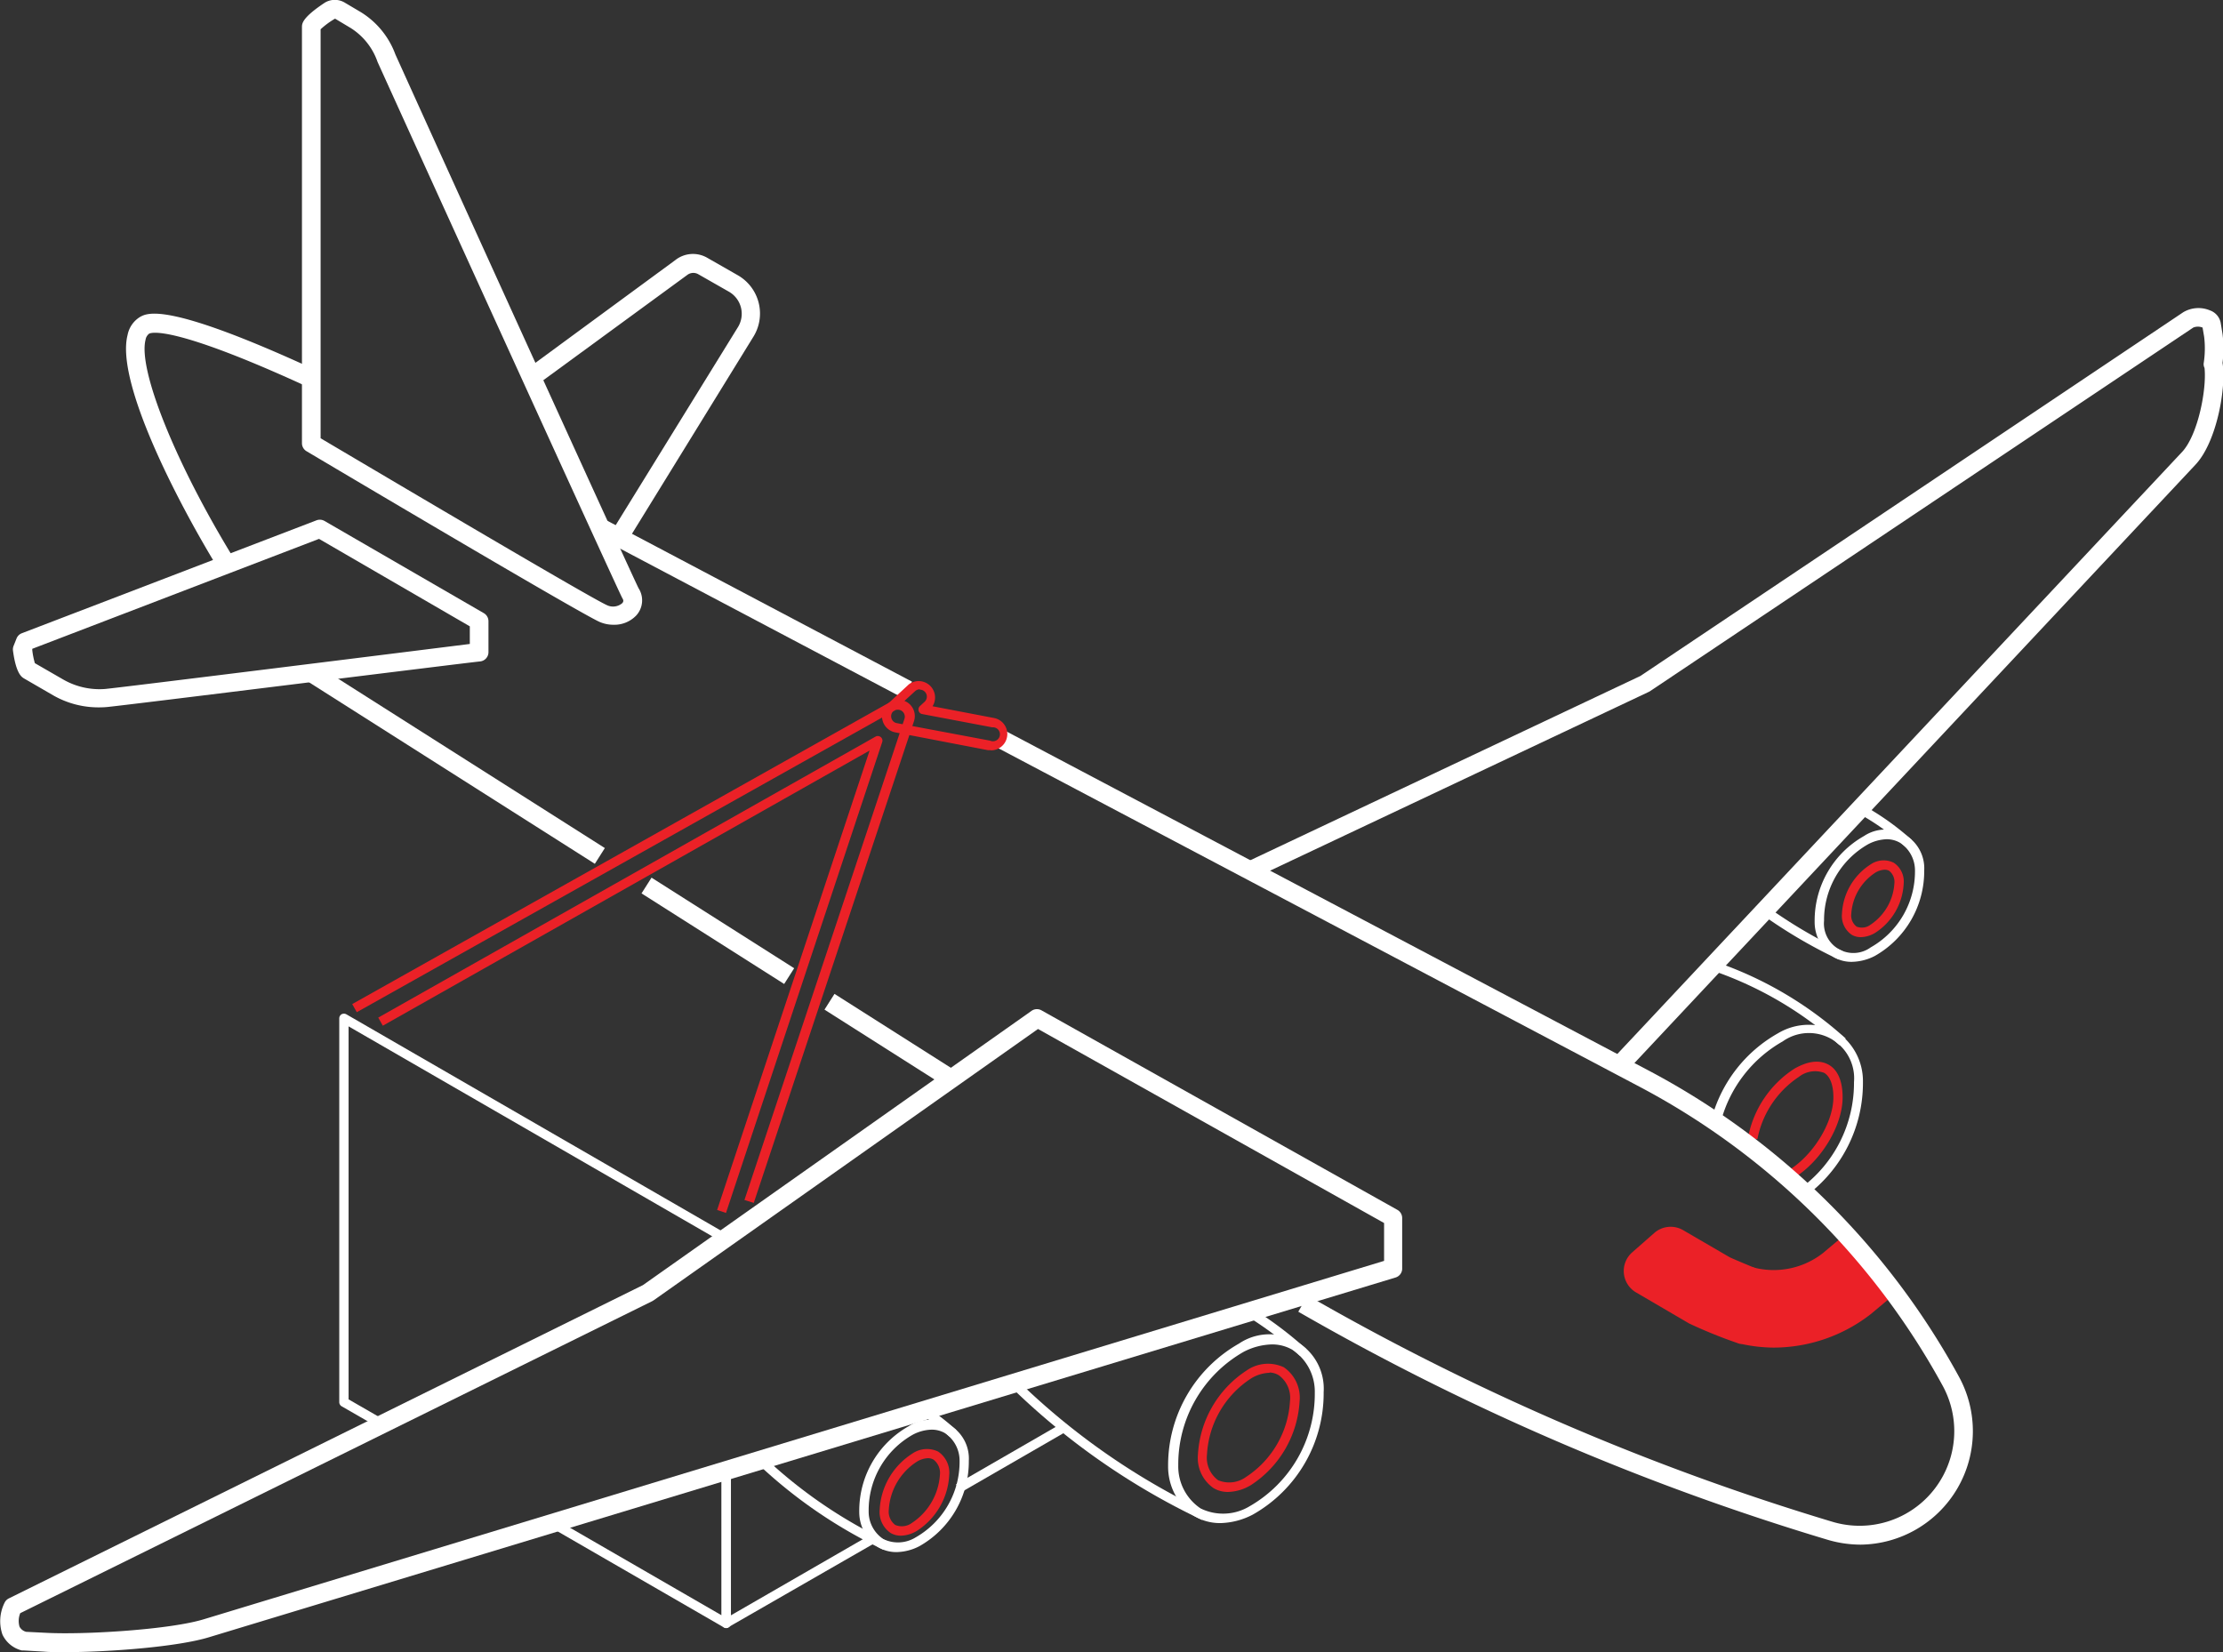 <svg xmlns="http://www.w3.org/2000/svg" viewBox="0 0 238.38 177.18"><rect x="0" y="0" width="238.38" height="177.18" fill="#333333" stroke="none"/><defs><style>.cls-1{fill:#eb2127;}.cls-2{fill:#fff;}</style></defs><g id="Layer_2" data-name="Layer 2"><g id="Objects"><path class="cls-1" d="M188,136.42s-2.62-1.08-2.77-1.17l-5-2.91a2.14,2.14,0,0,0-2.5.24l-2.39,2.1a2.15,2.15,0,0,0,.34,3.46l5.72,3.35a52.11,52.11,0,0,0,5.27,2.11Z"></path><path class="cls-1" d="M186.67,144.1a.44.44,0,0,1-.16,0,51.32,51.32,0,0,1-5.38-2.17l-5.71-3.34a2.66,2.66,0,0,1-.41-4.27l2.39-2.1a2.66,2.66,0,0,1,3.08-.3l5,2.91c.15.08,1.51.66,2.71,1.15a.51.51,0,0,1,.31.55l-1.3,7.18a.53.53,0,0,1-.25.35A.51.51,0,0,1,186.67,144.1Zm-7.52-11.56a1.66,1.66,0,0,0-1.09.41l-2.39,2.1a1.64,1.64,0,0,0,.26,2.65l5.72,3.36a44.48,44.48,0,0,0,4.64,1.88l1.12-6.21c-1.53-.63-2.36-1-2.48-1.06l-5-2.9A1.68,1.68,0,0,0,179.15,132.54Z"></path><path class="cls-1" d="M198.21,132.7l-2.39,2.05a9.07,9.07,0,0,1-7.85,1.67l-1.3,7.18a16.56,16.56,0,0,0,3.49.42,16.38,16.38,0,0,0,10.19-3.54l2.54-2.12C201.37,136.45,199.9,134.46,198.21,132.7Z"></path><path class="cls-1" d="M190.16,144.52a16.58,16.58,0,0,1-3.59-.43.49.49,0,0,1-.39-.57l1.3-7.19a.57.57,0,0,1,.22-.33.49.49,0,0,1,.39-.06,8.57,8.57,0,0,0,7.42-1.58l2.38-2a.5.5,0,0,1,.68,0c1.31,1.37,2.5,2.88,3.65,4.35l1.06,1.35a.49.49,0,0,1-.07.69l-2.54,2.13A17,17,0,0,1,190.16,144.52Zm-2.91-1.31a14.88,14.88,0,0,0,2.91.31,16,16,0,0,0,9.88-3.43l2.16-1.8c-.26-.32-.51-.65-.77-1-1-1.32-2.1-2.68-3.25-3.92l-2,1.74a9.53,9.53,0,0,1-7.77,1.89Z"></path><path class="cls-2" d="M77.88,174.6a.59.59,0,0,1-.25-.07.52.52,0,0,1-.25-.43V158.59h1v14.64l14.91-8.6.5.86-15.66,9A.52.52,0,0,1,77.88,174.6Z"></path><rect class="cls-2" x="101.91" y="155.88" width="12.94" height="1" transform="translate(-63.66 75.12) rotate(-29.99)"></rect><path class="cls-2" d="M77.88,174.6a.59.59,0,0,1-.25-.07L59.21,163.89l.5-.87,17.67,10.21V157.59h1V174.1a.5.5,0,0,1-.25.43A.52.52,0,0,1,77.88,174.6Z"></path><path class="cls-2" d="M40.82,153.22l-4.19-2.41a.52.52,0,0,1-.25-.44V109.21a.52.52,0,0,1,.25-.44.55.55,0,0,1,.5,0L78.22,132.5l-.5.86L37.38,110.07v40l3.94,2.27Z"></path><path class="cls-2" d="M139.38,145.39a39.74,39.74,0,0,0-5.71-4.28l.53-.85a41,41,0,0,1,5.85,4.39Z"></path><path class="cls-2" d="M128.9,163a75.75,75.75,0,0,1-20.55-14.32l.7-.71a75,75,0,0,0,20.28,14.13Z"></path><path class="cls-2" d="M130.85,163.34a5.4,5.4,0,0,1-2.69-.7,6.39,6.39,0,0,1-2.9-5.42,15,15,0,0,1,7.6-13.13,5.83,5.83,0,0,1,9.08,5.21,14.94,14.94,0,0,1-7.6,13.13A7.86,7.86,0,0,1,130.85,163.34Zm5.5-19.16a6.87,6.87,0,0,0-3,.8,13.89,13.89,0,0,0-7,12.18,5.42,5.42,0,0,0,2.4,4.61,5.49,5.49,0,0,0,5.24-.23,13.9,13.9,0,0,0,7-12.19,5.38,5.38,0,0,0-2.41-4.6A4.28,4.28,0,0,0,136.35,144.18Z"></path><path class="cls-1" d="M131.69,160a3,3,0,0,1-1.54-.4,3.93,3.93,0,0,1-1.69-3.62,11.53,11.53,0,0,1,5.21-9,4,4,0,0,1,4-.35,3.94,3.94,0,0,1,1.69,3.63,11.5,11.5,0,0,1-5.21,9A5,5,0,0,1,131.69,160Zm4.45-12.78a4,4,0,0,0-2,.62,10.4,10.4,0,0,0-4.71,8.14,3,3,0,0,0,1.19,2.76,3.07,3.07,0,0,0,3-.35,10.43,10.43,0,0,0,4.71-8.14,3,3,0,0,0-1.19-2.76A2.05,2.05,0,0,0,136.14,147.19Z"></path><path class="cls-2" d="M101.87,154.11A25.32,25.32,0,0,0,99,151.84l.56-.83a27.31,27.31,0,0,1,3,2.36Z"></path><path class="cls-2" d="M94.72,166.19a52.08,52.08,0,0,1-13.13-8.9l.68-.73a51.25,51.25,0,0,0,12.88,8.73Z"></path><path class="cls-2" d="M96.13,166.45a3.85,3.85,0,0,1-1.92-.5,4.52,4.52,0,0,1-2.07-3.84,10.42,10.42,0,0,1,5.3-9.16,4.16,4.16,0,0,1,6.45,3.71,10.42,10.42,0,0,1-5.29,9.15A5.5,5.5,0,0,1,96.13,166.45Zm3.77-13.13a4.54,4.54,0,0,0-2,.53,9.3,9.3,0,0,0-4.75,8.2,3.53,3.53,0,0,0,1.57,3,3.6,3.6,0,0,0,3.44-.16,9.34,9.34,0,0,0,4.74-8.2,3.56,3.56,0,0,0-1.57-3A2.83,2.83,0,0,0,99.9,153.32Z"></path><path class="cls-1" d="M96.61,164.69a2.16,2.16,0,0,1-1.09-.28,2.71,2.71,0,0,1-1.19-2.51,7.59,7.59,0,0,1,3.48-6,2.77,2.77,0,0,1,2.79-.23,2.73,2.73,0,0,1,1.19,2.51,7.57,7.57,0,0,1-3.48,6A3.45,3.45,0,0,1,96.61,164.69Zm2.89-8.31a2.45,2.45,0,0,0-1.19.38,6.58,6.58,0,0,0-3,5.14,1.79,1.79,0,0,0,.69,1.64,1.82,1.82,0,0,0,1.79-.22,6.71,6.71,0,0,0,3-5.15,1.8,1.8,0,0,0-.69-1.64A1.21,1.21,0,0,0,99.5,156.38Z"></path><path class="cls-2" d="M204.32,90.81a27.54,27.54,0,0,0-5.21-3.68l.47-.88A27.68,27.68,0,0,1,205,90.07Z"></path><path class="cls-2" d="M197.17,102.9A52.86,52.86,0,0,1,188.85,98l.59-.81A50.82,50.82,0,0,0,197.6,102Z"></path><path class="cls-2" d="M198.58,103.15a3.76,3.76,0,0,1-1.93-.5,4.49,4.49,0,0,1-2.06-3.84,10.42,10.42,0,0,1,5.29-9.15,4.16,4.16,0,0,1,6.46,3.7,10.44,10.44,0,0,1-5.3,9.16A5.58,5.58,0,0,1,198.58,103.15ZM202.34,90a4.57,4.57,0,0,0-2,.53,9.34,9.34,0,0,0-4.74,8.2,3.16,3.16,0,0,0,5,2.87,9.35,9.35,0,0,0,4.75-8.2,3.55,3.55,0,0,0-1.57-3A2.85,2.85,0,0,0,202.34,90Z"></path><path class="cls-1" d="M199.57,100.5a1.91,1.91,0,0,1-1-.25A2.44,2.44,0,0,1,197.52,98a6.65,6.65,0,0,1,3.06-5.29,2.46,2.46,0,0,1,2.49-.19,2.41,2.41,0,0,1,1.07,2.23,6.67,6.67,0,0,1-3.06,5.29A3.1,3.1,0,0,1,199.57,100.5Zm2.52-7.23a2.07,2.07,0,0,0-1,.32A5.72,5.72,0,0,0,198.52,98a1.49,1.49,0,0,0,.57,1.37,1.53,1.53,0,0,0,1.49-.2,5.75,5.75,0,0,0,2.56-4.42,1.51,1.51,0,0,0-.57-1.37A1,1,0,0,0,202.09,93.27Z"></path><path class="cls-2" d="M197.25,112.09a39.35,39.35,0,0,0-13.6-8l.32-.94a40.19,40.19,0,0,1,13.95,8.22Z"></path><path class="cls-2" d="M193.61,128.29l-.58-.82a14,14,0,0,0,5.78-11.42,4.85,4.85,0,0,0-7.64-4.37,14,14,0,0,0-6.58,8.4l-1-.28a15,15,0,0,1,7.09-9,6.42,6.42,0,0,1,6.19-.2,6.35,6.35,0,0,1,2.9,5.41A15.07,15.07,0,0,1,193.61,128.29Z"></path><path class="cls-1" d="M192.19,126.43l-.5-.86c2.66-1.54,4.91-5.15,4.91-7.9,0-1.32-.36-2.25-1-2.62a2.81,2.81,0,0,0-2.69.43,10.39,10.39,0,0,0-4.46,6.69l-1-.18a11.29,11.29,0,0,1,4.95-7.37c1.84-1.06,3-.82,3.69-.44s1.5,1.32,1.5,3.49C197.6,120.78,195.17,124.71,192.19,126.43Z"></path><path class="cls-2" d="M67.21,58.15l-1.7-1,13.58-22a2.73,2.73,0,0,0-.93-3.87l-3.28-1.87a1.07,1.07,0,0,0-1.2.09L57.6,41.26l-1.18-1.62,16-11.75a3.05,3.05,0,0,1,3.41-.25l3.29,1.88a4.73,4.73,0,0,1,1.62,6.67Z"></path><path class="cls-2" d="M174.33,115l-1.46-1.37L234,48.46c1.69-1.82,2.64-6.68,2.4-9a.88.88,0,0,1-.09-.51,10.42,10.42,0,0,0,.05-2.82l-.17-1a1.31,1.31,0,0,0-1,0l-58.26,39-.13.07-42,19.83L134,92.29l41.91-19.8,58.2-39a3.19,3.19,0,0,1,2.88-.2,1.77,1.77,0,0,1,1.14,1.32l.2,1.21a12.3,12.3,0,0,1,0,3.09c.42,2.62-.61,8.46-2.88,10.9Z"></path><rect class="cls-2" x="47.97" y="63.86" width="2" height="36.36" transform="translate(-46.53 79.4) rotate(-57.58)"></rect><rect class="cls-2" x="75.97" y="90.76" width="2" height="18.12" transform="translate(-48.55 111.28) rotate(-57.58)"></rect><rect class="cls-2" x="94.47" y="103.84" width="2" height="15.44" transform="translate(-49.89 132.35) rotate(-57.58)"></rect><path class="cls-2" d="M199.52,165.65a12.52,12.52,0,0,1-3.6-.54,268,268,0,0,1-56.7-24.44l1-1.74A266.37,266.37,0,0,0,196.5,163.2a10.15,10.15,0,0,0,11.82-14.59,79.11,79.11,0,0,0-32.55-32.09L106.88,80.15l.93-1.77,68.89,36.38a81,81,0,0,1,33.37,32.89,12.17,12.17,0,0,1-10.55,18Z"></path><rect class="cls-2" x="79.96" y="46.82" width="2" height="37.03" transform="translate(-14.62 106.42) rotate(-62.16)"></rect><path class="cls-2" d="M23.34,60.87C19.13,54,12.37,41,13.68,35.93A2.91,2.91,0,0,1,15,34c.8-.45,2.9-1.64,18.45,5.5l-.83,1.82C18.44,34.83,16.22,35.67,16,35.78a1,1,0,0,0-.39.65c-.83,3.2,3.22,13.26,9.42,23.39Z"></path><path class="cls-2" d="M65.78,67a3.72,3.72,0,0,1-1.45-.29c-2.11-.9-30.26-17.61-31.46-18.32a1,1,0,0,1-.49-.86V2.91c0-.37,0-1,2.46-2.63A2.07,2.07,0,0,1,37,.3l1.69,1a8.94,8.94,0,0,1,3.71,4.54C51.11,25.1,67.86,61.89,68.48,63.09A2.4,2.4,0,0,1,68.23,66,3.24,3.24,0,0,1,65.78,67ZM34.38,47c8.46,5,29.11,17.22,30.73,17.91a1.51,1.51,0,0,0,1.62-.23c.12-.14.17-.28,0-.54-.43-.75-21.94-48-26.24-57.49A7,7,0,0,0,37.6,3L35.93,2a8.64,8.64,0,0,0-1.55,1.14Z"></path><path class="cls-2" d="M6.91,177.18c-.84,0-1.6,0-2.25-.06L2.57,177l-.22,0a3.12,3.12,0,0,1-2.09-1.71,4.42,4.42,0,0,1,.23-3.41,1,1,0,0,1,.45-.46l68-33.6,41.67-29.41a1,1,0,0,1,1.07-.06l38.17,21.4a1,1,0,0,1,.51.87V136a1,1,0,0,1-.7,1L22.45,175.57C19.09,176.61,11.68,177.18,6.91,177.18ZM2.81,175l2,.1c4.14.24,13.45-.33,17.09-1.46l126.52-38.42v-4.06l-37.11-20.81-41.22,29.1-.13.08L2.17,173a2.22,2.22,0,0,0-.08,1.44A1.1,1.1,0,0,0,2.81,175Z"></path><path class="cls-2" d="M10.61,75.86a9.76,9.76,0,0,1-4.8-1.23L2.58,72.76c-.25-.15-.86-.5-1.19-3a1,1,0,0,1,.07-.5l.31-.78a1,1,0,0,1,.57-.57l31.6-12.11a1,1,0,0,1,.86.07l17.09,9.89a1,1,0,0,1,.49.87v3.3a1,1,0,0,1-.87,1C49.94,71.08,13,75.7,11.4,75.83,11.14,75.85,10.87,75.86,10.61,75.86ZM3.74,71.12l3.07,1.77a7.82,7.82,0,0,0,4.43,1c1.42-.12,33.4-4.11,39.14-4.83V67.17L34.21,57.79,3.46,69.58l0,.13A8.26,8.26,0,0,0,3.74,71.12Z"></path><path class="cls-1" d="M77.85,130.08l-.95-.32L93.25,80.49,41.05,110l-.49-.87L93.88,79a.5.5,0,0,1,.57.05.48.48,0,0,1,.15.54Z"></path><path class="cls-1" d="M80.83,129l-1-.31L97,77.05A.75.75,0,0,0,96,76.16L38.26,108.55l-.49-.87,57.7-32.4A1.75,1.75,0,0,1,98,77.37Z"></path><path class="cls-1" d="M106.26,80.45l-.32,0L96,78.54a1.75,1.75,0,0,1-.86-3l2.32-2.15A1.76,1.76,0,0,1,100,75.74L106.59,77a1.75,1.75,0,0,1-.33,3.47Zm-7.62-6.53a.78.78,0,0,0-.51.2L95.8,76.26a.75.75,0,0,0-.21.76.73.73,0,0,0,.58.53l10,1.88A.75.75,0,1,0,106.4,78l-7.5-1.42a.48.48,0,0,1-.39-.35.51.51,0,0,1,.14-.51l.5-.46a.75.75,0,0,0-.51-1.3Z"></path></g></g></svg>